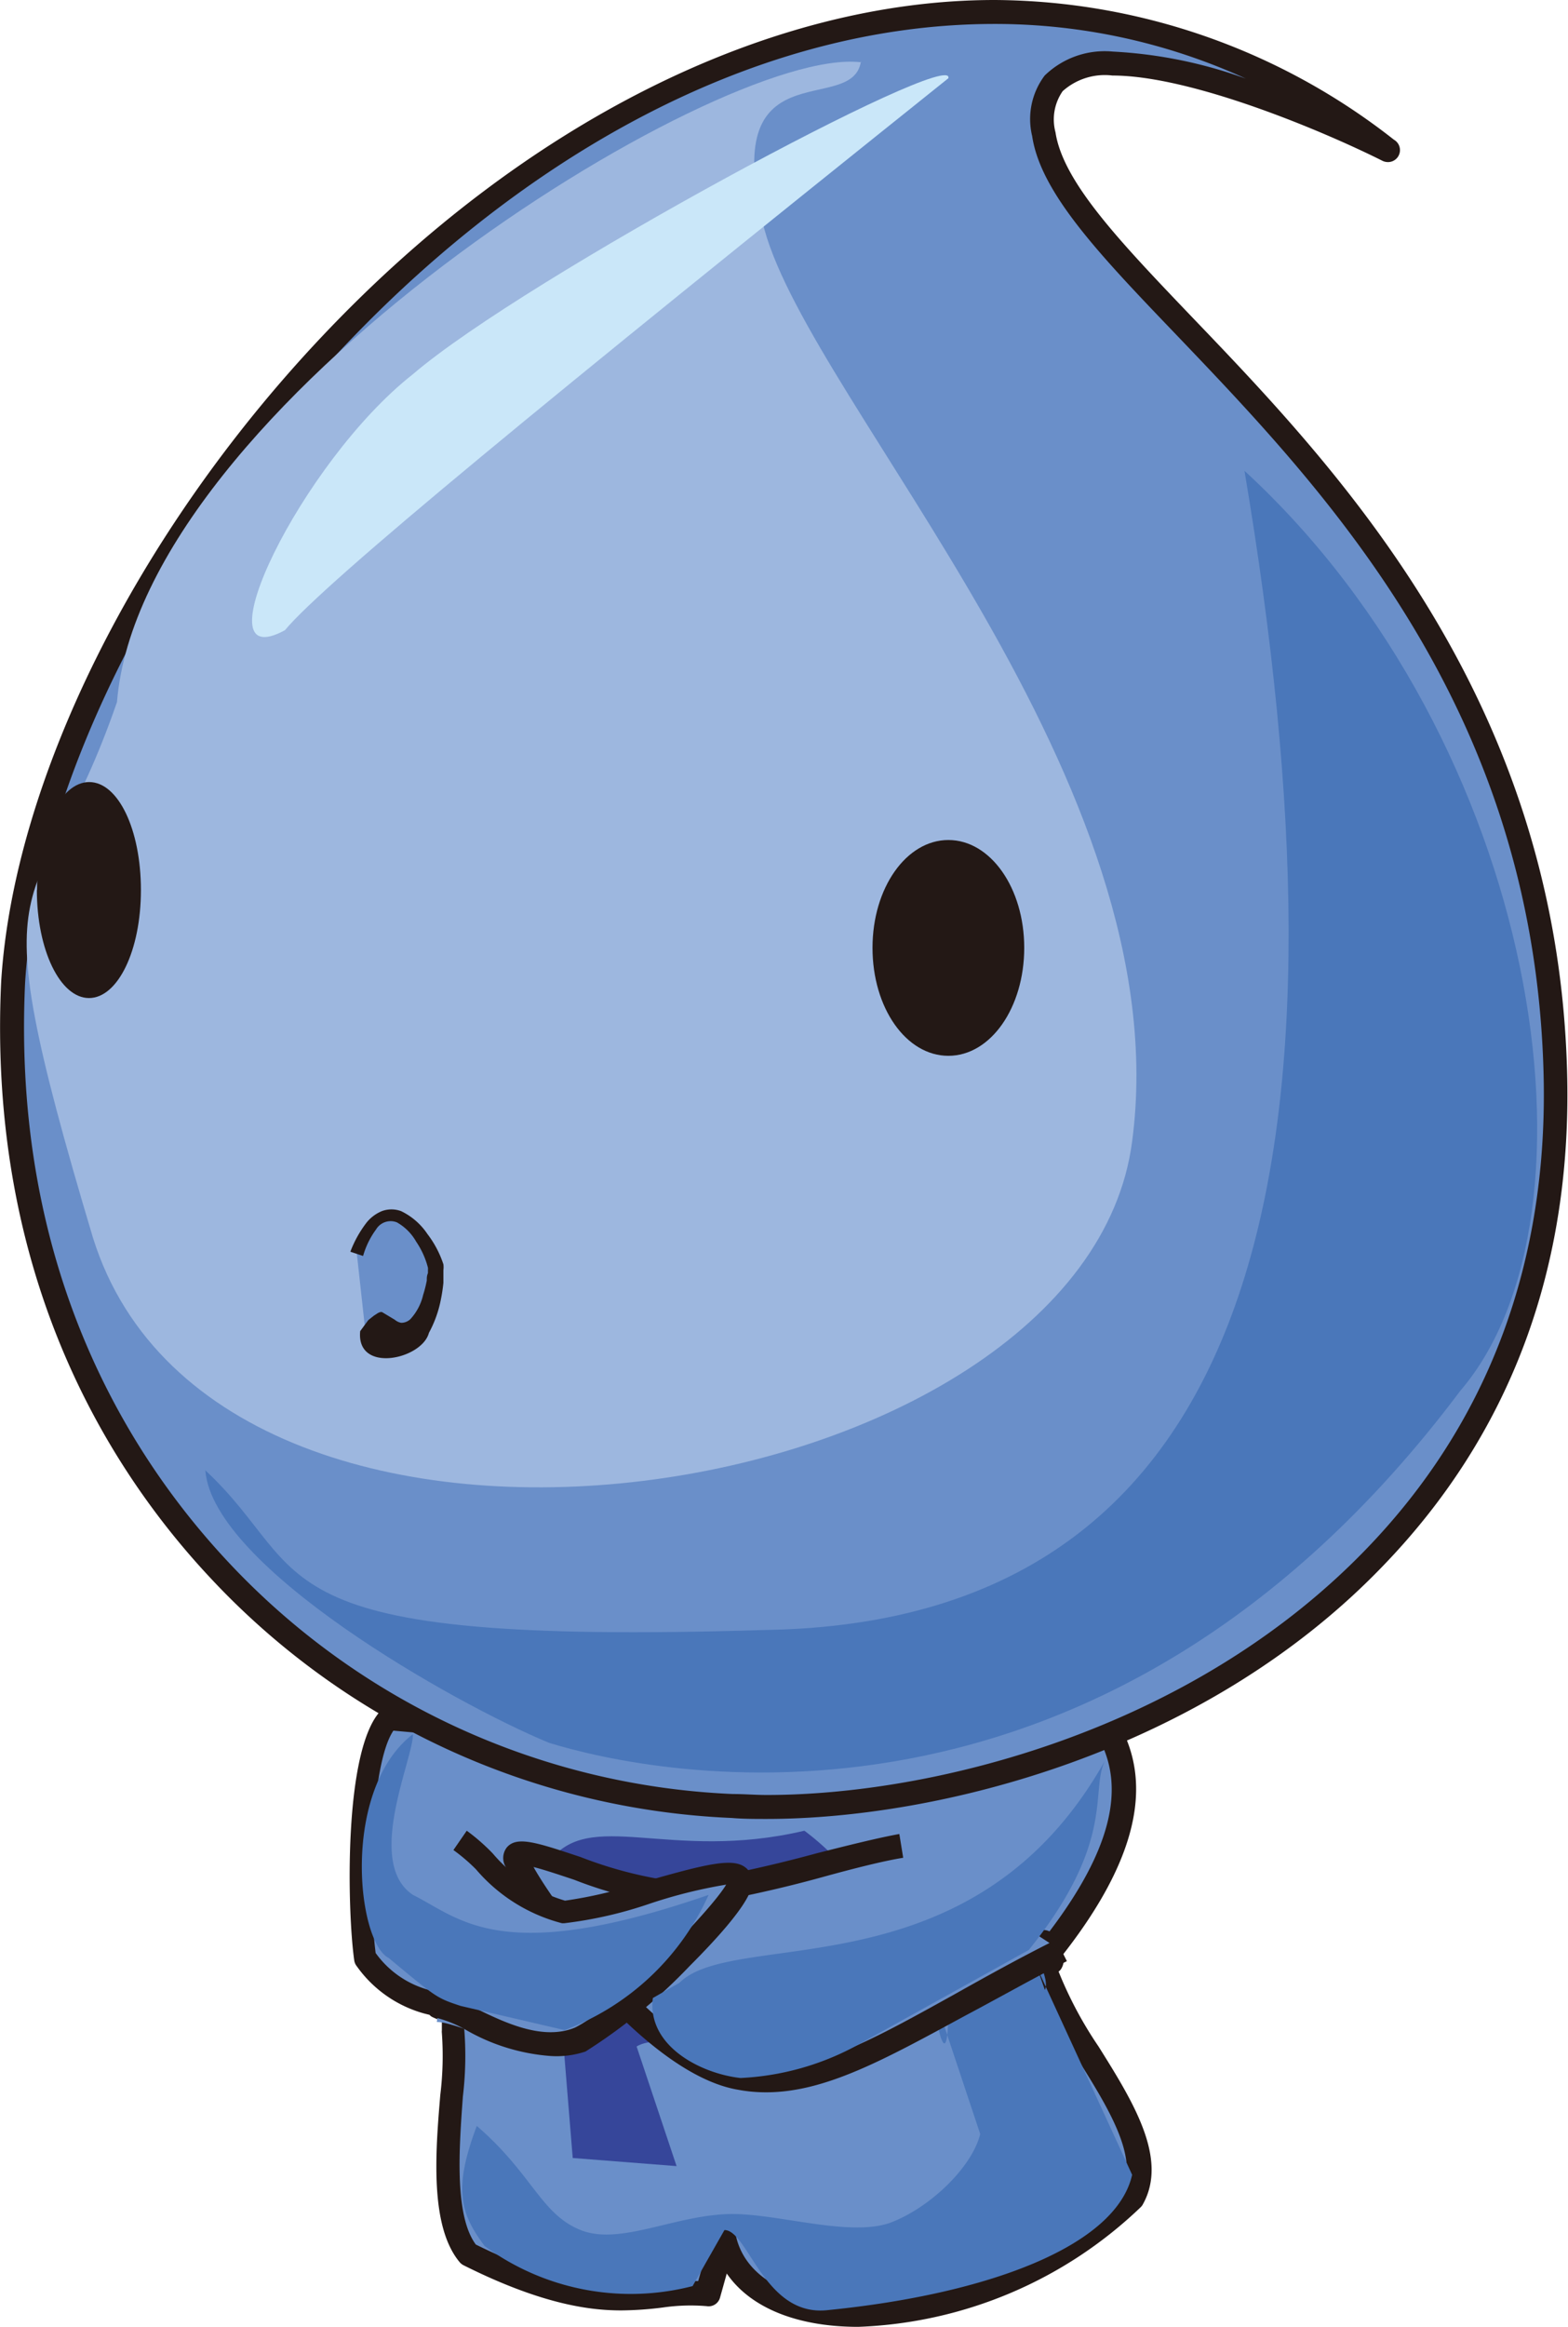 <svg id="レイヤー_1" data-name="レイヤー 1" xmlns="http://www.w3.org/2000/svg" viewBox="0 0 81.23 120.44"><defs><style>.cls-1{fill:#6a8fc9;}.cls-1,.cls-3,.cls-4,.cls-5,.cls-6,.cls-7{fill-rule:evenodd;}.cls-2,.cls-6{fill:#231815;}.cls-3{fill:#9db7df;}.cls-4{fill:#4a77ba;}.cls-5{fill:#cae7f9;}.cls-7{fill:#36469a;}</style></defs><path class="cls-1" d="M238,286.83l-9.11-.83c-1.65,1.65-1.65,9.52-1.24,12.42,2.07,2.48,3.31,2.07,3.73,2.48.82.42.82,0,.82.42v.83c.42,2.07-1.24,9.1.83,11.59,7.46,3.73,9.53,1.66,12.43,2.07l.82-2.9c1.24,5.8,13.25,5.38,21.12-2.07,2.07-3.73-5.38-9.94-4.55-13.25.82,1.66,0,.83,0,.83,7.45-9.11,2.89-12.42,1.24-14.49l-10.77.83Z" transform="translate(-208.7 -197.07)"/><path class="cls-2" d="M253.16,317.51c-3.19,0-5.6-1-6.81-2.76L246,316a.61.61,0,0,1-.68.44,10,10,0,0,0-2.29.07,18.21,18.21,0,0,1-2.13.15c-1.5,0-4-.24-8.19-2.34a.64.64,0,0,1-.2-.16c-1.54-1.85-1.26-5.62-1-8.66a16.57,16.57,0,0,0,.08-3.21.5.5,0,0,1,0-.12v-.49c-.13-.05-.29-.11-.48-.2a.48.48,0,0,1-.16-.12l-.28-.07a6.35,6.35,0,0,1-3.49-2.45.61.61,0,0,1-.13-.31c-.35-2.44-.59-10.95,1.41-12.95a.63.63,0,0,1,.5-.18l9,.82,15.25-2.06,10.8-.83a.61.61,0,0,1,.53.23c.15.19.33.39.52.61,1.81,2,5.16,5.84-1.3,14.08a.86.86,0,0,1-.08.72.49.49,0,0,1-.14.15,20.4,20.4,0,0,0,2.07,3.88c1.78,2.84,3.62,5.79,2.3,8.16a.58.58,0,0,1-.11.15A22.32,22.32,0,0,1,253.16,317.51Zm-6.93-5.22h0a.62.62,0,0,1,.59.49c.47,2.18,2.83,3.49,6.32,3.49a21,21,0,0,0,13.69-5.81c.87-1.74-.74-4.32-2.31-6.83-1.43-2.29-2.78-4.45-2.35-6.19a.64.64,0,0,1,.54-.47.73.73,0,0,1,.36.07c5.4-7.12,2.77-10.09,1-12.07l-.35-.4-10.44.8L238,287.44h-.13l-8.79-.79c-1.19,1.75-1.32,8.4-.92,11.51a5,5,0,0,0,2.75,1.91,1.84,1.84,0,0,1,.73.31.84.84,0,0,0,.38.11c.27,0,.73.11.73.83v.77a17.62,17.62,0,0,1-.07,3.49c-.19,2.6-.46,6.15.67,7.67,3.89,1.92,6.16,2.15,7.52,2.15a17,17,0,0,0,2-.15,13.06,13.06,0,0,1,2-.11l.69-2.4A.61.61,0,0,1,246.23,312.29Z" transform="translate(-208.7 -197.07)"/><path class="cls-1" d="M280.6,204.84c-31.05-23.6-69.56,16.56-71.22,43.06-1.24,26.5,19.05,42.24,37.27,42.65,15.73.83,43.47-9.52,42.64-38.09S264,212.3,262.8,204c-1.25-7.86,14.49-.82,17.8.83" transform="translate(-208.7 -197.07)"/><path class="cls-2" d="M248.42,291.22h0c-.61,0-1.22,0-1.81-.05a39.21,39.21,0,0,1-27.1-12.52c-5.29-5.68-11.46-15.63-10.75-30.77.65-10.42,7-23.19,16.56-33.33,10.47-11.11,23.19-17.48,34.9-17.48a33.73,33.73,0,0,1,20.69,7.23.62.62,0,0,1-.3,1.16h0a.67.67,0,0,1-.28-.06c-3.05-1.53-9.9-4.42-14-4.42a3.27,3.27,0,0,0-2.58.81,2.57,2.57,0,0,0-.37,2.13c.39,2.58,3.35,5.67,7.1,9.59,7.51,7.83,18.85,19.67,19.4,38.93.3,10.22-2.93,18.88-9.59,25.74C271,287.8,257.29,291.22,248.42,291.22Zm11.8-92.91c-26,0-49,30-50.22,49.63-.69,14.71,5.29,24.36,10.42,29.87a38,38,0,0,0,26.24,12.12c.58,0,1.17.05,1.76.05h0c8.63,0,21.93-3.32,31-12.67,6.42-6.61,9.53-15,9.24-24.83-.54-18.78-11.24-29.95-19.05-38.11-3.91-4.08-7-7.3-7.44-10.26a3.74,3.74,0,0,1,.65-3.13,4.46,4.46,0,0,1,3.53-1.24,23.72,23.72,0,0,1,6.89,1.4A31.23,31.23,0,0,0,260.22,198.31Z" transform="translate(-208.7 -197.07)"/><path class="cls-3" d="M253.27,200.29c-7.45-.83-37.26,17.8-38.51,33.12-4.14,12-7.45,7-1.24,27.74,6.63,21.12,51.35,14.08,53.83-5,2.48-18.64-16.56-38.1-19.05-47.21-2.48-9.52,4.56-5.79,5-8.69" transform="translate(-208.7 -197.07)"/><path class="cls-4" d="M219.32,273.16c5.8,5.38,2.07,9.11,29,8.28,26.5-.41,30.64-25.67,24.85-60,15.32,14.08,19,38.51,11.18,47.62-18.64,24.84-41.82,19.88-47.21,18.22-5-2.07-17.39-9.11-17.8-14.08" transform="translate(-208.7 -197.07)"/><path class="cls-5" d="M257.83,201.12c.41-1.66-21.95,10.35-27.74,15.32-5.8,4.55-11.18,15.73-6.63,13.25,2.07-2.49,13.66-12,34.37-28.57" transform="translate(-208.7 -197.07)"/><path class="cls-6" d="M253.9,246.13c0-3.1,1.75-5.58,3.93-5.58s3.93,2.48,3.93,5.58-1.74,5.59-3.93,5.59-3.93-2.48-3.93-5.59" transform="translate(-208.7 -197.07)"/><path class="cls-6" d="M210.62,243.14c0-3.1,1.2-5.59,2.7-5.59S216,240,216,243.14s-1.2,5.59-2.69,5.59-2.7-2.48-2.7-5.59" transform="translate(-208.7 -197.07)"/><path class="cls-4" d="M262.53,299.22c-.83.41-3.46,1.68-4.7,1.68,0,5.39-1.25-2.48-.42.42l2.07,6.21c-.41,1.66-2.48,3.72-4.55,4.55s-5.8-.41-8.28-.41c-2.9,0-5.8,1.66-7.87.83s-2.49-2.9-5.38-5.39c-1.25,3.32-.83,4.56.41,6.22a12.8,12.8,0,0,0,10.77,2.07l1.65-2.9c1.24,0,2.07,4.55,5.39,4.14,8.28-.83,14.9-3.31,15.73-7L262,298c-.83-1.66,1.24,1.24.83,2.07Z" transform="translate(-208.7 -197.07)"/><path class="cls-7" d="M238.37,308.77l5.38.42L241.68,303c1.24-.82,6.21.42,9.52,0,7.87-5-.83-11.17-.83-11.17-7,1.65-11.18-1.25-13.25,1.65Z" transform="translate(-208.7 -197.07)"/><path class="cls-1" d="M263.62,298c-7.45,3.72-12,7.45-16.56,6.62-5-.83-11.18-9.94-11.59-11.18-.83-1.65,5.38,1.66,8.69,1.66,3.31-.42,8.7-2.07,11.18-2.49" transform="translate(-208.7 -197.07)"/><path class="cls-2" d="M248.39,305.37a7.79,7.79,0,0,1-1.44-.13c-5.23-.87-11.5-10.08-12.06-11.55a.89.89,0,0,1,.07-1c.52-.6,1.55-.25,3.81.5a21.16,21.16,0,0,0,5.35,1.32A69.18,69.18,0,0,0,251,293c1.66-.42,3.23-.81,4.29-1l.2,1.23c-1,.16-2.55.55-4.18,1a64.26,64.26,0,0,1-7,1.52h-.08a21.33,21.33,0,0,1-5.78-1.38c-.72-.24-1.55-.52-2.11-.66,1.18,2.13,6.65,9.62,10.89,10.33,3.16.57,6.39-1.23,10.86-3.71,1.57-.88,3.36-1.88,5.32-2.86l.56,1.11c-1.94,1-3.71,2-5.28,2.83C254.56,303.65,251.47,305.37,248.39,305.37Z" transform="translate(-208.7 -197.07)"/><path class="cls-1" d="M231.33,301.73c1.24,0,4.55,2.07,7.45.83,2.48-1.24,8.69-7.45,8.28-8.28,0-1.24-7,1.65-9.11,1.65-2.48-.41-4.14-2.89-5.38-3.72" transform="translate(-208.7 -197.07)"/><path class="cls-2" d="M237.21,303.49a10.3,10.3,0,0,1-4.39-1.36,6.23,6.23,0,0,0-1.49-.61v-1.24a5.48,5.48,0,0,1,2,.74c1.46.71,3.47,1.7,5.16,1,2.22-1.11,7-6,7.83-7.4a25.51,25.51,0,0,0-4,1,21.35,21.35,0,0,1-4.4,1h-.1a8.73,8.73,0,0,1-4.46-2.79,9.33,9.33,0,0,0-1.17-1l.69-1a10.21,10.21,0,0,1,1.35,1.18,7.8,7.8,0,0,0,3.74,2.44,22.61,22.61,0,0,0,4-.95c3.27-.94,4.67-1.28,5.33-.78a.85.85,0,0,1,.34.53c.14.39.09,1.28-3.22,4.59a28.38,28.38,0,0,1-5.39,4.42A4.73,4.73,0,0,1,237.21,303.49Z" transform="translate(-208.7 -197.07)"/><path class="cls-4" d="M230.09,286.83c-3.73,2.89-2.9,10.76-1.25,11.59,2.49,2.07,2.49,2.07,3.73,2.48l5.38,1.25a13.3,13.3,0,0,0,7.46-7c-10.77,3.72-12.84,1.24-15.32,0-2.49-1.66,0-7,0-8.28" transform="translate(-208.7 -197.07)"/><path class="cls-4" d="M242.52,300.49c-.31,2.48,2.48,3.91,4.54,4.14a14,14,0,0,0,6-1.67L262,298c4.64-5.78,3.09-8.31,4-9.9-6.83,12.3-19.2,8.71-22.1,11.6Z" transform="translate(-208.7 -197.07)"/><path class="cls-1" d="M227.19,262c1.65-4.55,4.14,0,4.14.83,0,.41-.42,5.38-3.73,2.9" transform="translate(-208.7 -197.07)"/><path class="cls-2" d="M226.85,261.86a5.88,5.88,0,0,1,.85-1.52,2,2,0,0,1,.78-.58,1.43,1.43,0,0,1,1,0,3.43,3.43,0,0,1,1.36,1.18,5.34,5.34,0,0,1,.83,1.57,1.14,1.14,0,0,1,0,.3v.23l0,.43a8.51,8.51,0,0,1-.13.86,6,6,0,0,1-.62,1.73c-.36,1.38-3.78,2.12-3.56-.09l.42-.57.29-.23.2-.13c.11-.06.18-.07.23-.05l.25.15.4.24a.73.73,0,0,0,.33.16.69.69,0,0,0,.48-.19,2.78,2.78,0,0,0,.66-1.25,6.33,6.33,0,0,0,.19-.75c0-.13,0-.25.06-.38l0-.17a.59.59,0,0,0,0-.11,4.28,4.28,0,0,0-.61-1.35,2.63,2.63,0,0,0-1-1,.88.88,0,0,0-1.08.37,4.27,4.27,0,0,0-.67,1.37Z" transform="translate(-208.7 -197.07)"/></svg>